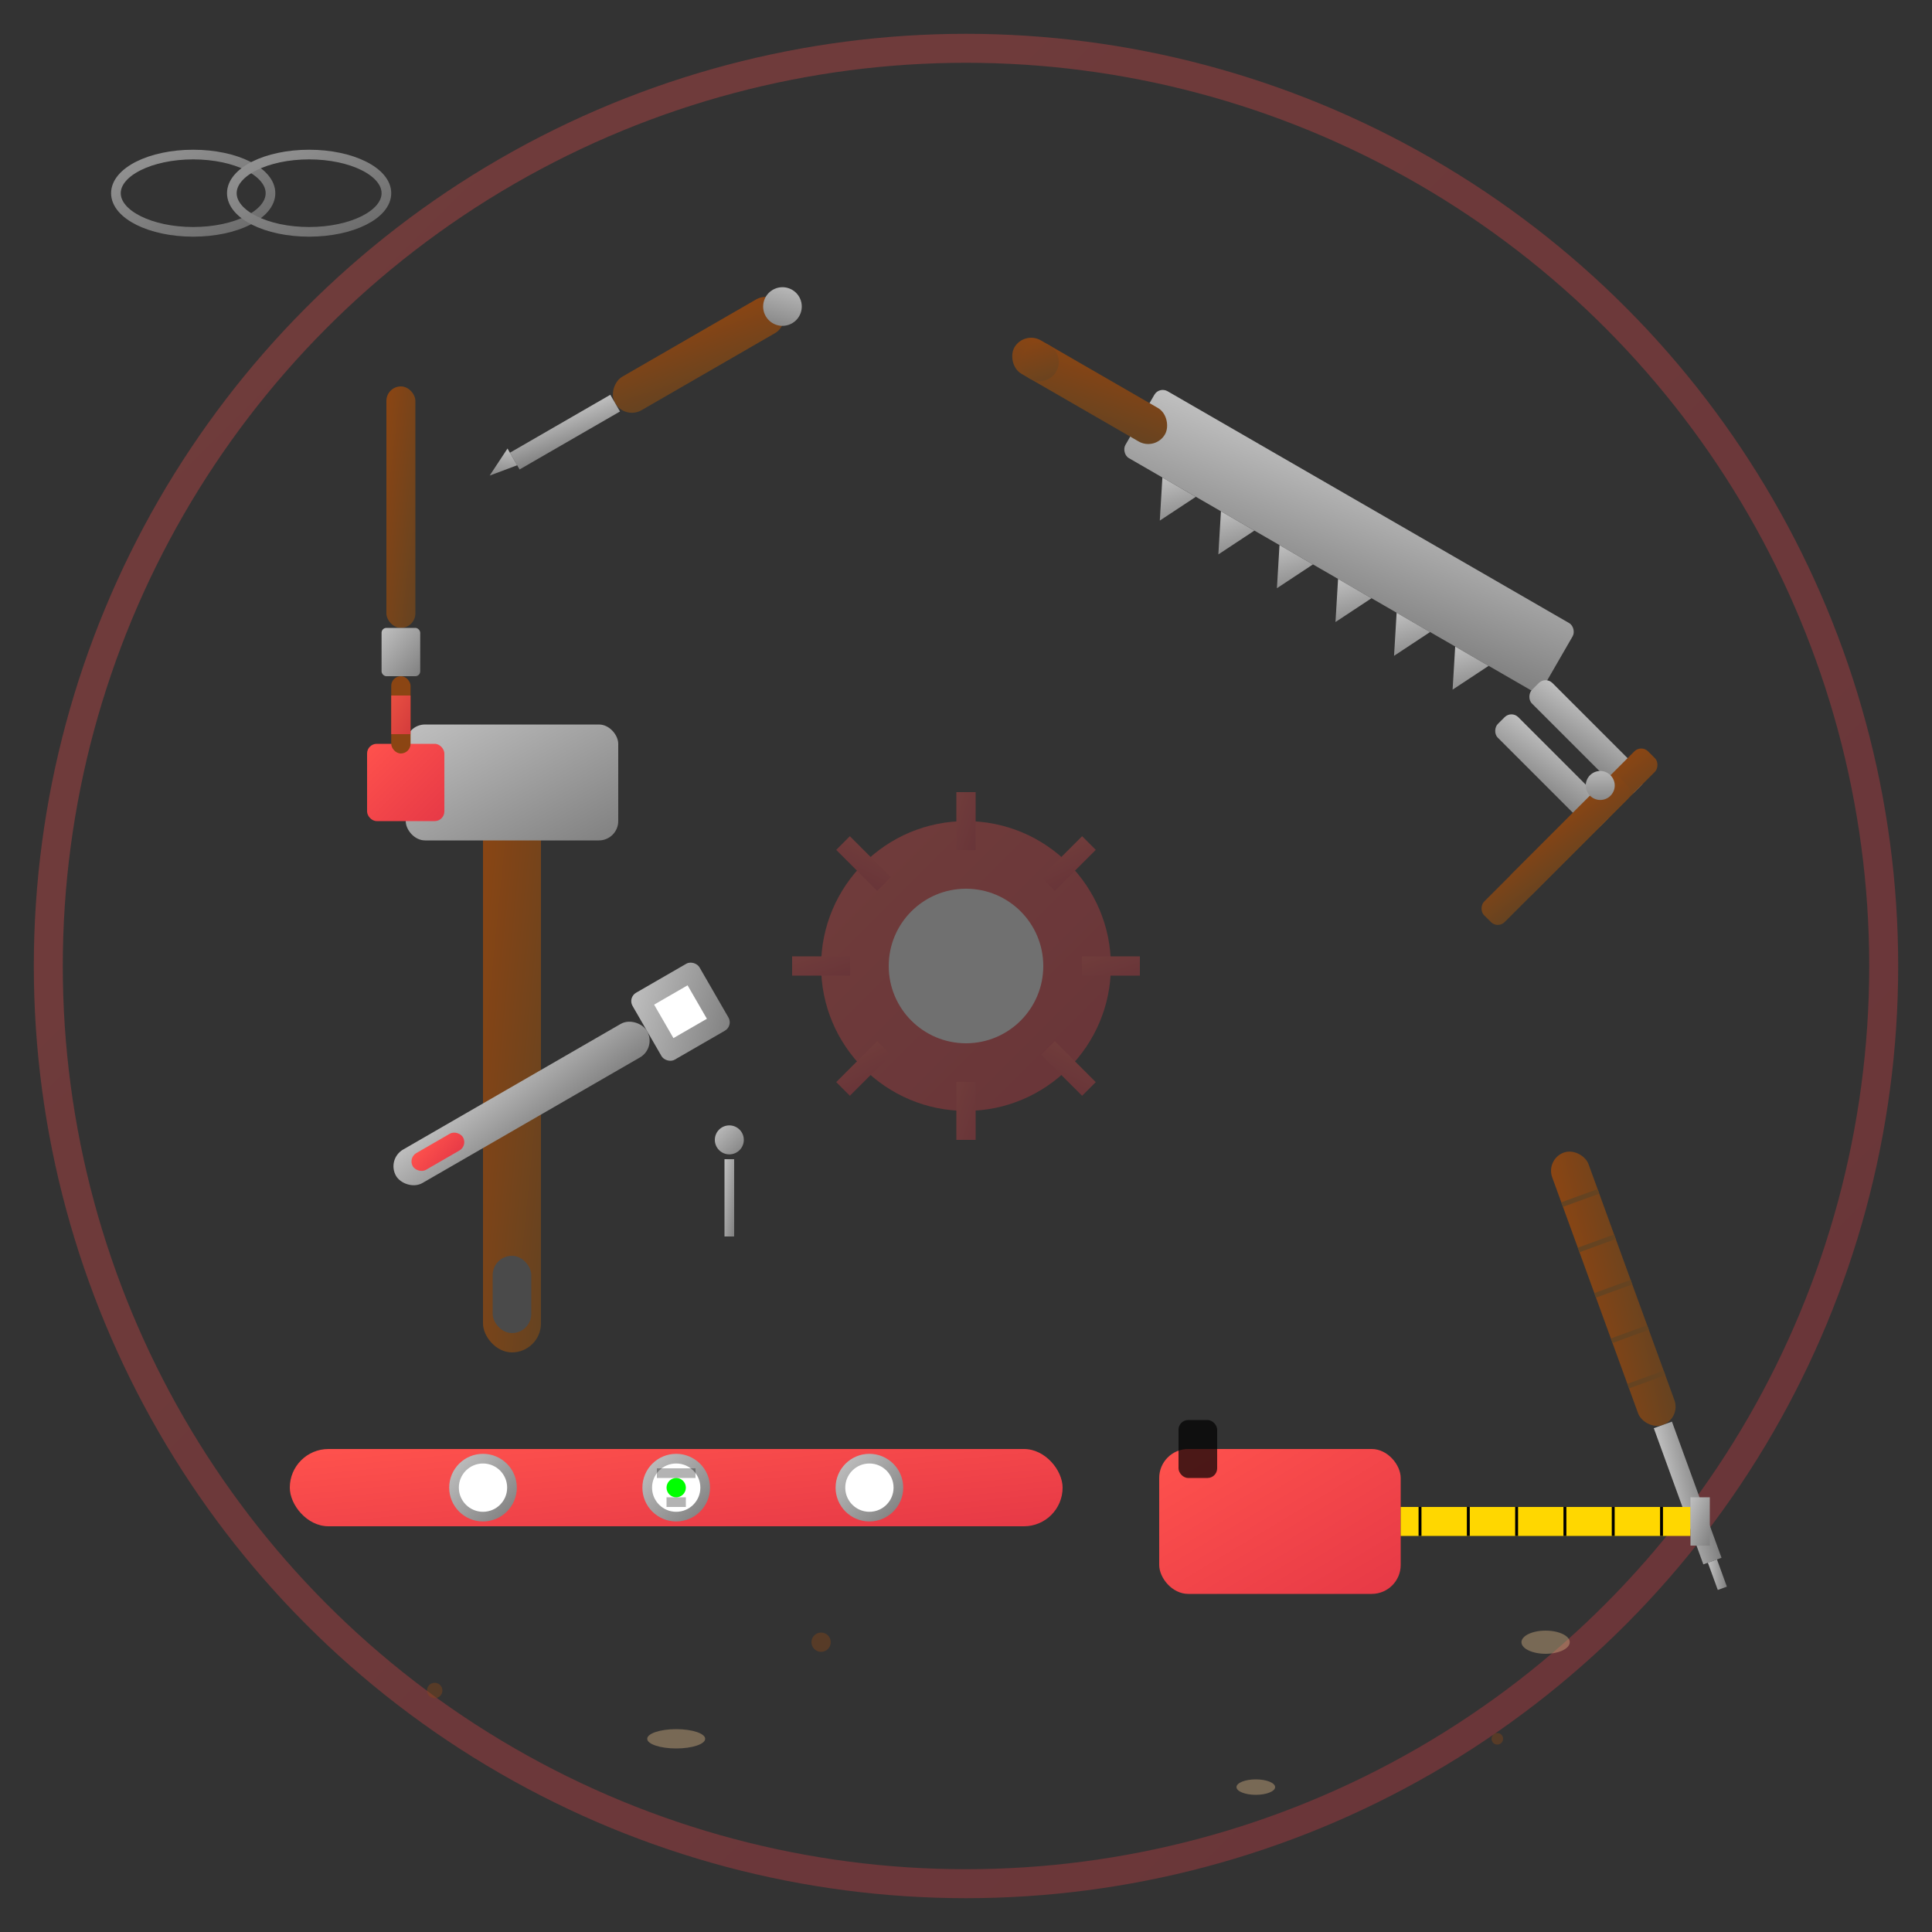 <svg viewBox="0 0 200 200" xmlns="http://www.w3.org/2000/svg">
  <rect x="0" y="0" width="200" height="200" fill="#333333" stroke="none"/>
  <defs>
    <linearGradient id="toolGrad" x1="0%" y1="0%" x2="100%" y2="100%">
      <stop offset="0%" style="stop-color:#ff524d;stop-opacity:1" />
      <stop offset="100%" style="stop-color:#e63946;stop-opacity:1" />
    </linearGradient>
    <linearGradient id="handleGrad" x1="0%" y1="0%" x2="100%" y2="100%">
      <stop offset="0%" style="stop-color:#8b4513;stop-opacity:1" />
      <stop offset="100%" style="stop-color:#654321;stop-opacity:1" />
    </linearGradient>
    <linearGradient id="metalGrad" x1="0%" y1="0%" x2="100%" y2="100%">
      <stop offset="0%" style="stop-color:#c0c0c0;stop-opacity:1" />
      <stop offset="100%" style="stop-color:#808080;stop-opacity:1" />
    </linearGradient>
  </defs>
  
  <!-- Background circular frame -->
  <circle cx="100" cy="100" r="95" fill="none" stroke="url(#toolGrad)" stroke-width="3" opacity="0.3"/>
  
  <!-- Hammer -->
  <g transform="translate(50,80)">
    <!-- Hammer handle -->
    <rect x="0" y="0" width="6" height="60" fill="url(#handleGrad)" rx="3"/>
    
    <!-- Hammer head -->
    <rect x="-8" y="-5" width="22" height="12" fill="url(#metalGrad)" rx="2"/>
    <rect x="-12" y="-3" width="8" height="8" fill="url(#toolGrad)" rx="1"/>
    
    <!-- Hammer grip -->
    <rect x="1" y="50" width="4" height="8" fill="#4a4a4a" rx="2"/>
    
    <!-- Nail being hammered -->
    <rect x="25" y="40" width="1" height="8" fill="url(#metalGrad)"/>
    <circle cx="25.5" cy="38" r="1.5" fill="url(#metalGrad)"/>
  </g>
  
  <!-- Saw -->
  <g transform="translate(120,40) rotate(30)">
    <!-- Saw blade -->
    <rect x="0" y="0" width="50" height="8" fill="url(#metalGrad)" rx="1"/>
    
    <!-- Saw teeth -->
    <g fill="url(#metalGrad)">
      <polygon points="5,8 7,12 9,8"/>
      <polygon points="12,8 14,12 16,8"/>
      <polygon points="19,8 21,12 23,8"/>
      <polygon points="26,8 28,12 30,8"/>
      <polygon points="33,8 35,12 37,8"/>
      <polygon points="40,8 42,12 44,8"/>
    </g>
    
    <!-- Saw handle -->
    <rect x="-15" y="2" width="18" height="4" fill="url(#handleGrad)" rx="2"/>
    <circle cx="-12" cy="4" r="2" fill="url(#handleGrad)"/>
  </g>
  
  <!-- Screwdriver -->
  <g transform="translate(160,120) rotate(-20)">
    <!-- Screwdriver handle -->
    <rect x="0" y="0" width="4" height="30" fill="url(#handleGrad)" rx="2"/>
    
    <!-- Metal shaft -->
    <rect x="1" y="30" width="2" height="15" fill="url(#metalGrad)"/>
    
    <!-- Screwdriver tip -->
    <rect x="1.5" y="45" width="1" height="3" fill="url(#metalGrad)"/>
    
    <!-- Handle grip lines -->
    <g stroke="#654321" stroke-width="0.5">
      <line x1="0" y1="5" x2="4" y2="5"/>
      <line x1="0" y1="10" x2="4" y2="10"/>
      <line x1="0" y1="15" x2="4" y2="15"/>
      <line x1="0" y1="20" x2="4" y2="20"/>
      <line x1="0" y1="25" x2="4" y2="25"/>
    </g>
  </g>
  
  <!-- Level tool -->
  <g transform="translate(30,150)">
    <!-- Level body -->
    <rect x="0" y="0" width="80" height="8" fill="url(#toolGrad)" rx="4"/>
    
    <!-- Level vials -->
    <circle cx="20" cy="4" r="3" fill="white" stroke="url(#metalGrad)" stroke-width="1"/>
    <circle cx="40" cy="4" r="3" fill="white" stroke="url(#metalGrad)" stroke-width="1"/>
    <circle cx="60" cy="4" r="3" fill="white" stroke="url(#metalGrad)" stroke-width="1"/>
    
    <!-- Bubble in level -->
    <circle cx="40" cy="4" r="1" fill="#00ff00"/>
    
    <!-- Level markings -->
    <rect x="38" y="2" width="4" height="1" fill="black" opacity="0.3"/>
    <rect x="39" y="5" width="2" height="1" fill="black" opacity="0.3"/>
  </g>
  
  <!-- Measuring tape -->
  <g transform="translate(120,150)">
    <!-- Tape case -->
    <rect x="0" y="0" width="25" height="15" fill="url(#toolGrad)" rx="3"/>
    
    <!-- Tape extending -->
    <rect x="25" y="6" width="30" height="3" fill="#ffd700"/>
    
    <!-- Measurement markings -->
    <g stroke="black" stroke-width="0.3">
      <line x1="27" y1="6" x2="27" y2="9"/>
      <line x1="32" y1="6" x2="32" y2="9"/>
      <line x1="37" y1="6" x2="37" y2="9"/>
      <line x1="42" y1="6" x2="42" y2="9"/>
      <line x1="47" y1="6" x2="47" y2="9"/>
      <line x1="52" y1="6" x2="52" y2="9"/>
    </g>
    
    <!-- Tape hook -->
    <rect x="55" y="5" width="2" height="5" fill="url(#metalGrad)"/>
    
    <!-- Belt clip -->
    <rect x="2" y="-3" width="4" height="6" fill="black" opacity="0.7" rx="1"/>
  </g>
  
  <!-- Pliers -->
  <g transform="translate(160,70) rotate(45)">
    <!-- Plier jaws -->
    <rect x="0" y="0" width="15" height="3" fill="url(#metalGrad)" rx="1"/>
    <rect x="0" y="5" width="15" height="3" fill="url(#metalGrad)" rx="1"/>
    
    <!-- Plier handles -->
    <rect x="12" y="-2" width="3" height="20" fill="url(#handleGrad)" rx="1"/>
    <rect x="12" y="2" width="3" height="20" fill="url(#handleGrad)" rx="1"/>
    
    <!-- Pivot point -->
    <circle cx="12" cy="4" r="1.5" fill="url(#metalGrad)"/>
  </g>
  
  <!-- Chisel -->
  <g transform="translate(80,30) rotate(60)">
    <!-- Chisel handle -->
    <rect x="0" y="0" width="4" height="20" fill="url(#handleGrad)" rx="2"/>
    
    <!-- Metal part -->
    <rect x="1" y="20" width="2" height="12" fill="url(#metalGrad)"/>
    
    <!-- Chisel blade -->
    <polygon points="0.5,32 2,35 2.5,32" fill="url(#metalGrad)"/>
    
    <!-- Handle end cap -->
    <circle cx="2" cy="0" r="2" fill="url(#metalGrad)"/>
  </g>
  
  <!-- Paint brush -->
  <g transform="translate(40,40)">
    <!-- Brush handle -->
    <rect x="0" y="0" width="3" height="25" fill="url(#handleGrad)" rx="1.5"/>
    
    <!-- Ferrule (metal band) -->
    <rect x="-0.5" y="25" width="4" height="5" fill="url(#metalGrad)" rx="0.5"/>
    
    <!-- Brush bristles -->
    <rect x="0.5" y="30" width="2" height="8" fill="#8b4513" rx="1"/>
    
    <!-- Paint on brush -->
    <rect x="0.5" y="32" width="2" height="4" fill="url(#toolGrad)" opacity="0.8"/>
  </g>
  
  <!-- Wrench -->
  <g transform="translate(40,120) rotate(-30)">
    <!-- Wrench body -->
    <rect x="0" y="0" width="30" height="4" fill="url(#metalGrad)" rx="2"/>
    
    <!-- Wrench head -->
    <rect x="30" y="-2" width="8" height="8" fill="url(#metalGrad)" rx="1"/>
    <rect x="32" y="0" width="4" height="4" fill="white"/>
    
    <!-- Adjustment mechanism -->
    <rect x="2" y="1" width="6" height="2" fill="url(#toolGrad)" rx="1"/>
  </g>
  
  <!-- Central gear/cog representing renovation work -->
  <g transform="translate(100,100)" opacity="0.3">
    <circle cx="0" cy="0" r="15" fill="url(#toolGrad)"/>
    <circle cx="0" cy="0" r="8" fill="white"/>
    
    <!-- Gear teeth -->
    <rect x="-1" y="-18" width="2" height="6" fill="url(#toolGrad)"/>
    <rect x="-1" y="12" width="2" height="6" fill="url(#toolGrad)"/>
    <rect x="-18" y="-1" width="6" height="2" fill="url(#toolGrad)"/>
    <rect x="12" y="-1" width="6" height="2" fill="url(#toolGrad)"/>
    
    <!-- Diagonal teeth -->
    <g transform="rotate(45)">
      <rect x="-1" y="-18" width="2" height="6" fill="url(#toolGrad)"/>
      <rect x="-1" y="12" width="2" height="6" fill="url(#toolGrad)"/>
      <rect x="-18" y="-1" width="6" height="2" fill="url(#toolGrad)"/>
      <rect x="12" y="-1" width="6" height="2" fill="url(#toolGrad)"/>
    </g>
  </g>
  
  <!-- Wood shavings and dust particles -->
  <g opacity="0.4">
    <ellipse cx="70" cy="180" rx="3" ry="1" fill="#deb887"/>
    <ellipse cx="130" cy="185" rx="2" ry="0.8" fill="#deb887"/>
    <ellipse cx="160" cy="170" rx="2.5" ry="1.2" fill="#deb887"/>
    <circle cx="45" cy="175" r="0.8" fill="#8b4513"/>
    <circle cx="85" cy="170" r="1" fill="#8b4513"/>
    <circle cx="155" cy="180" r="0.6" fill="#8b4513"/>
  </g>
  
  <!-- Work safety equipment -->
  <!-- Safety glasses -->
  <g transform="translate(20,20)" opacity="0.7">
    <ellipse cx="0" cy="0" rx="8" ry="4" fill="none" stroke="url(#metalGrad)" stroke-width="1"/>
    <ellipse cx="12" cy="0" rx="8" ry="4" fill="none" stroke="url(#metalGrad)" stroke-width="1"/>
    <line x1="-8" y1="0" x2="-12" y2="0" stroke="url(#metalGrad)" stroke-width="1"/>
    <line x1="20" y1="0" x2="24" y2="0" stroke="url(#metalGrad)" stroke-width="1"/>
  </g>
</svg>
